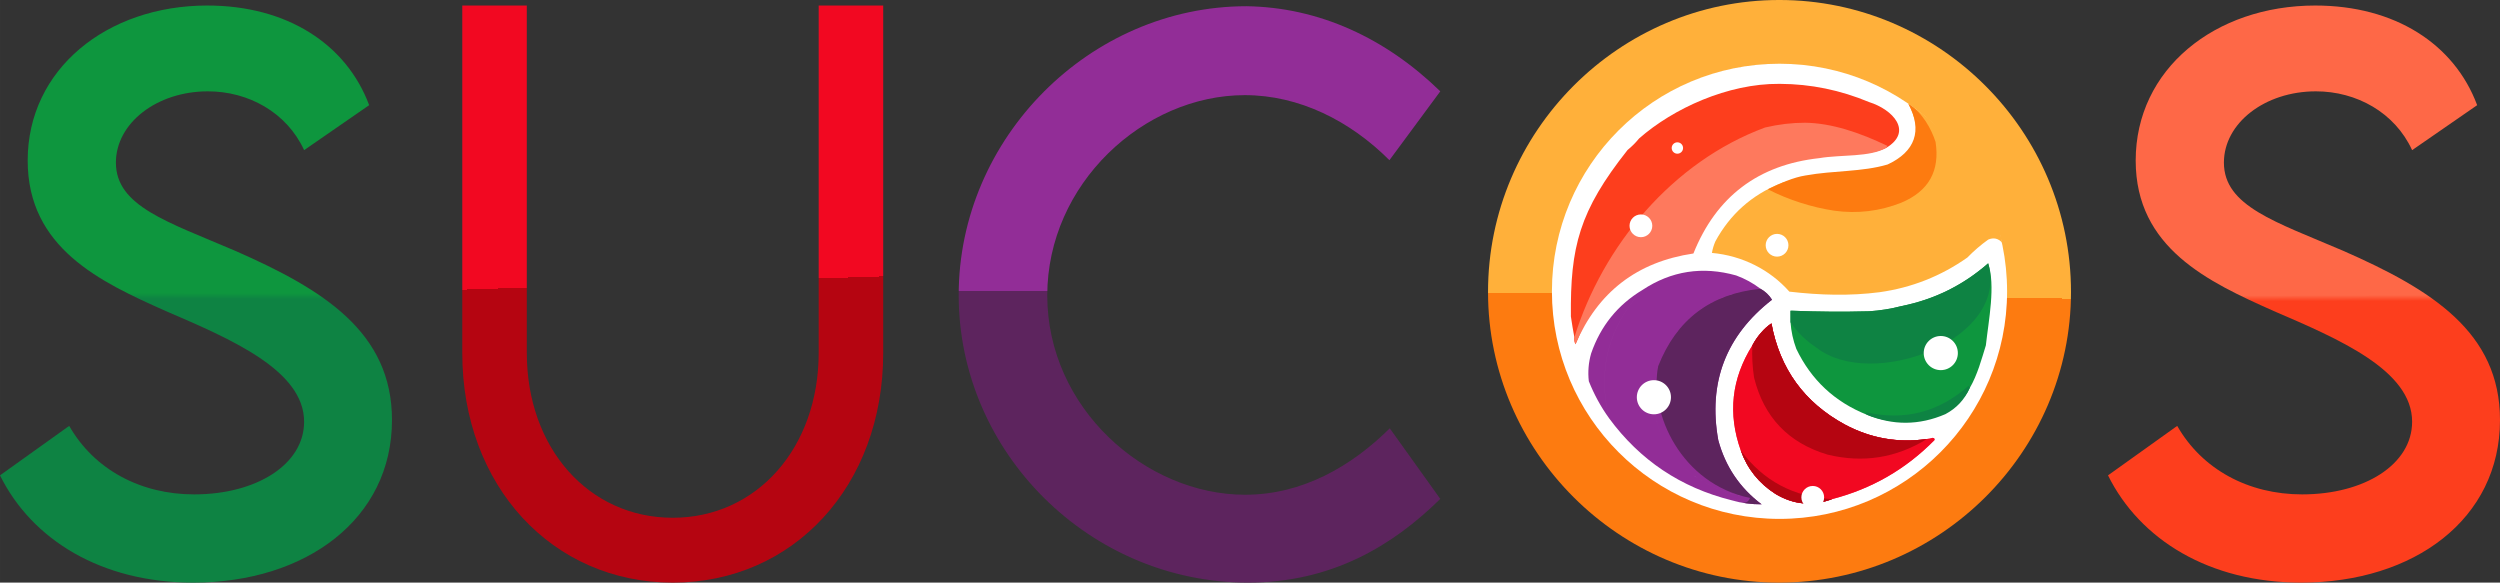 <svg xmlns="http://www.w3.org/2000/svg" xmlns:xlink="http://www.w3.org/1999/xlink" xml:space="preserve" width="2196.966" height="512" viewBox="0 0 581.281 135.467">
  <rect x="0" y="0" width="581.281" height="135.467" fill="#333333" stroke="none"/>
  <defs>
    <linearGradient id="c">
      <stop offset=".5" stop-color="#922d97"/>
      <stop offset=".5" stop-color="#5d245e"/>
    </linearGradient>
    <linearGradient id="e">
      <stop offset=".5" stop-color="#ffb03a"/>
      <stop offset=".5" stop-color="#fd7b10"/>
    </linearGradient>
    <linearGradient id="b">
      <stop offset=".5" stop-color="#f20821"/>
      <stop offset=".5" stop-color="#b50511"/>
    </linearGradient>
    <linearGradient id="a">
      <stop offset=".5" stop-color="#0e963e"/>
      <stop offset=".51" stop-color="#0e8343"/>
    </linearGradient>
    <linearGradient id="d">
      <stop offset=".5" stop-color="#fe6847"/>
      <stop offset=".51" stop-color="#fd3e1d"/>
    </linearGradient>
    <linearGradient xlink:href="#a" id="f" x1="-335.867" x2="-336.16" y1="634.433" y2="769.258" gradientTransform="translate(-13.899 -471.359) scale(.992)" gradientUnits="userSpaceOnUse"/>
    <linearGradient xlink:href="#b" id="g" x1="-230.644" x2="-226.122" y1="1396.303" y2="1539.89" gradientTransform="translate(-13.899 -1232.155) scale(.992)" gradientUnits="userSpaceOnUse"/>
    <linearGradient xlink:href="#c" id="h" x1="-111.224" x2="-111.436" y1="633.02" y2="769.823" gradientTransform="translate(-13.899 -471.279) scale(.992)" gradientUnits="userSpaceOnUse"/>
    <linearGradient xlink:href="#d" id="i" x1="156.958" x2="157.23" y1="633.02" y2="772.085" gradientTransform="translate(-13.899 -471.359) scale(.992)" gradientUnits="userSpaceOnUse"/>
    <linearGradient xlink:href="#e" id="j" x1="12.395" x2="10.993" y1="1399.455" y2="1535.364" gradientTransform="translate(-12.804 -1234.598) scale(1.002)" gradientUnits="userSpaceOnUse"/>
  </defs>
  <path fill="url(#f)" d="M-302.284 292.293c26.305 0 46.255-14.801 46.255-37.808 0-20.433-15.928-30.327-36.441-39.337-15.767-6.757-27.753-10.377-27.753-20.513 0-9.17 9.492-16.571 21.398-16.571 9.412 0 18.341 4.907 22.363 13.675l15.123-10.458c-5.309-14.238-19.145-23.168-37.647-23.168-23.328 0-41.75 14.802-41.75 36.038 0 20.352 16.893 28.235 32.097 34.993 15.123 6.516 32.177 13.756 32.177 25.742 0 9.894-11.021 16.893-25.581 16.893-12.469 0-23.248-5.792-29.04-15.928l-16.089 11.503c7.401 14.962 23.57 24.937 44.887 24.937z" font-size="166.03" style="line-height:1.25" transform="translate(347.171 -156.827)"/>
  <path fill="url(#g)" d="M-190.75 292.293c28.115 0 48.934-22.541 48.934-53.36v-80.819h-15v80.737c0 22.131-14.426 38.361-33.934 38.361s-33.934-16.147-33.934-38.361v-80.737h-15v80.819c0 30.82 20.902 53.36 48.934 53.36z" font-family="LEMON MILK" font-size="169.175" font-weight="300" style="line-height:1.25;-inkscape-font-specification:'LEMON MILK, Light'" transform="translate(347.171 -156.827)"/>
  <path fill="url(#h)" d="M-57.013 292.293c19.306 0 33.545-8.447 44.726-19.467l-11.745-16.41c-8.929 8.849-20.352 15.445-33.625 15.445-23.248 0-46.013-20.191-46.013-46.335 0-25.983 22.444-46.577 45.933-46.577 12.71 0 24.535 6.033 33.625 15.123l11.825-16.008c-12.71-12.388-28.235-19.548-45.048-19.789-36.441 0-66.929 30.649-66.929 67.17 0 36.602 30.488 66.848 67.25 66.848z" font-size="166.03" style="line-height:1.25" transform="translate(347.171 -156.827)"/>
  <path fill="url(#i)" d="M187.855 292.293c26.305 0 46.255-14.801 46.255-37.808 0-20.433-15.928-30.327-36.441-39.337-15.767-6.757-27.753-10.377-27.753-20.513 0-9.17 9.492-16.571 21.398-16.571 9.412 0 18.341 4.907 22.363 13.675l15.123-10.458c-5.309-14.238-19.145-23.168-37.647-23.168-23.328 0-41.75 14.802-41.75 36.038 0 20.352 16.893 28.235 32.097 34.993 15.123 6.516 32.177 13.756 32.177 25.742 0 9.894-11.021 16.893-25.581 16.893-12.469 0-23.248-5.792-29.04-15.928l-16.089 11.503c7.401 14.962 23.57 24.937 44.887 24.937z" font-size="166.03" style="line-height:1.25" transform="translate(347.171 -156.827)"/>
  <path fill="url(#j)" d="M66.464 303.174c37.384 0 67.897-30.431 67.897-67.57 0-37.384-30.513-67.897-67.815-67.897-37.221 0-67.733 30.513-67.733 67.897 0 37.139 30.513 67.57 67.652 67.57zm0-15.052c-28.958 0-52.6-23.641-52.6-52.6 0-29.04 23.641-52.845 52.6-52.845 29.122 0 52.845 23.805 52.845 52.845 0 28.958-23.723 52.6-52.845 52.6z" font-family="LEMON MILK" font-size="167.234" font-weight="300" style="line-height:1.25;-inkscape-font-specification:'LEMON MILK, Light'" transform="translate(347.171 -167.708)"/>
  <g transform="translate(374.305 -1128.726)">
    <ellipse cx="39.452" cy="1196.459" fill="#fff" rx="52.917" ry="52.917"/>
    <path fill="#ffb03a" fill-rule="evenodd" d="M69.412 1152.859c3.334 6.257 2.439 11.881-3.941 14.85-5.544 1.859-14.836 3.598-19.327 2.701-2.097.311-4.707.053-6.552.996-6.62 2.678-11.636 7.157-15.05 13.438-.372.849-.641 1.745-.806 2.688 7.059.637 13.498 3.906 18.006 9.003 7.177.835 14.065 1.02 20.963.135 7.463-1.044 14.271-3.732 20.425-8.063 1.482-1.526 3.094-2.914 4.838-4.166 1.227-.532 2.302-.308 3.225.672-1.332-8.975-8.297-23.621-21.78-32.254z" clip-rule="evenodd" image-rendering="optimizeQuality" shape-rendering="geometricPrecision" text-rendering="geometricPrecision"/>
    <path fill="#0e963e" fill-rule="evenodd" d="M87.968 1189.95c-5.814 5.102-12.533 8.416-20.156 9.944-2.434.636-4.942 1.04-7.525 1.21-6.004.163-12.006.118-18.006-.134h-.269v2.687c.151 2.128.599 4.188 1.344 6.181 3.46 7.221 8.925 12.328 16.394 15.319 6.09 2.534 12.043 1.516 18.136-1.108 2.587-1.378 4.608-2.42 5.783-5.073 1.803-3.072 2.806-6.852 3.763-9.944.655-5.986 2.278-13.861.537-19.081z" clip-rule="evenodd" image-rendering="optimizeQuality" shape-rendering="geometricPrecision" text-rendering="geometricPrecision"/>
    <path fill="#fd3e1d" fill-rule="evenodd" d="M39.373 1148.225c-11.857-.092-24.571 5.666-32.569 12.699-.806.986-1.702 1.881-2.688 2.688-11.223 14.175-13.328 22.488-13.169 38.7.234 1.617.502 3.23.806 4.838-.08.565.01 1.103.269 1.613 5.186-12.125 11.125-25.695 24.213-27.635 5.304-13.229 17.225-16.586 31.45-18.138 6.189-.844 10.339 3.104 16.631.085 6.224-3.789 1.49-8.891-4.031-10.616-6.707-2.795-13.591-4.206-20.654-4.233-.086-0-.173-.001-.259-.001z" clip-rule="evenodd" image-rendering="optimizeQuality" shape-rendering="geometricPrecision" text-rendering="geometricPrecision"/>
    <path fill="#fe795d" fill-rule="evenodd" d="M45.383 1157.262c-3.037 0-6.132.368-9.285 1.109-21.471 7.938-37.698 27.397-44.344 48.778-.08.566.01 1.103.269 1.613 5.186-12.125 14.324-19.157 27.413-21.097 5.304-13.229 15.069-20.619 29.294-22.172 5.017-.853 11.735-.155 15.588-2.419.03-.166.119-.3.269-.403-6.513-3.152-13.114-5.343-19.203-5.409z" clip-rule="evenodd" image-rendering="optimizeQuality" shape-rendering="geometricPrecision" text-rendering="geometricPrecision"/>
    <path fill="#fd7b10" fill-rule="evenodd" d="M69.424 1152.878c3.246 1.975 5.338 5.849 6.315 8.852 1.042 6.738-1.601 11.441-7.928 14.11-5.029 1.996-10.224 2.623-15.588 1.881-5.287-.784-10.746-2.544-15.493-4.985 2.825-1.376 5.982-2.78 8.774-3.212 6.611-1.191 13.144-.792 19.081-2.553 6.38-2.97 8.172-7.835 4.838-14.093z" clip-rule="evenodd" image-rendering="optimizeQuality" shape-rendering="geometricPrecision" text-rendering="geometricPrecision"/>
    <path fill="#ff4158" fill-rule="evenodd" d="M30.454 1233.487c5.238 7.056 12.315 10.818 21.231 11.287-4.554 1.724-8.944 1.321-13.169-1.209-3.852-2.46-6.54-5.819-8.062-10.078zm43.269-2.688c-7.159 4.421-14.863 5.63-23.113 3.628-9.092-2.731-14.78-8.688-17.066-17.872-.394-2.546-.528-5.055-.403-7.525.598-1.182 1.36-2.257 2.284-3.225.637-.727 1.354-1.354 2.15-1.881 1.955 10.554 7.644 18.393 17.066 23.516 5.993 3.205 12.353 4.324 19.081 3.359zm-40.582-21.769c-.125 2.47.01 4.979.403 7.525 2.285 9.184 7.974 15.141 17.066 17.872 8.25 2.002 15.954.793 23.113-3.628.457-.032.904-.122 1.344-.269.385.062.519.242.403.538-6.644 6.75-14.572 11.319-23.785 13.706-8.916-.469-15.993-4.232-21.231-11.287-3.061-8.57-2.165-16.722 2.688-24.456z" clip-rule="evenodd" image-rendering="optimizeQuality" shape-rendering="geometricPrecision" text-rendering="geometricPrecision"/>
    <path fill="#922d97" fill-rule="evenodd" d="M7.611 1196.131c-7.945 8.58-10.543 18.524-7.794 29.832-1.913-2.661-3.481-5.528-4.703-8.6-.248-2.186-.069-4.336.537-6.45 2.208-6.399 6.194-11.325 11.96-14.781zm27.413-.269c1.111.618 2.007 1.469 2.688 2.553-10.73 8.36-14.896 19.244-12.497 32.654 1.657 6.139 5.016 11.111 10.078 14.916-2.37.019-4.699-.295-6.988-.941 1.054-.277 2.128-.187 3.225.269.51-.062.868-.33 1.075-.806-1.786-.42-3.578-.823-5.375-1.209-13.758-5.255-19.088-15.064-15.991-29.428 4.268-10.855 12.197-16.857 23.785-18.006zm0 0c-11.588 1.15-19.516 7.152-23.785 18.006-3.097 14.364 2.233 24.174 15.991 29.428 1.797.386 3.589.789 5.375 1.209-.207.476-.565.745-1.075.806-1.097-.456-2.172-.545-3.225-.269-11.812-2.951-21.308-9.311-28.488-19.081-2.749-11.308-.151-21.252 7.794-29.831 6.704-4.431 13.96-5.551 21.769-3.359 2.053.757 3.935 1.787 5.644 3.091z" clip-rule="evenodd" image-rendering="optimizeQuality" shape-rendering="geometricPrecision" text-rendering="geometricPrecision"/>
    <path fill="#5d245e" fill-rule="evenodd" d="M35.023 1195.862c1.111.618 2.007 1.469 2.688 2.553-10.73 8.36-14.896 19.244-12.497 32.654 1.657 6.139 5.016 11.111 10.078 14.916-2.37.019-4.699-.295-6.988-.941 2.808.673 3.613.974 4.3-.538-16.022-3.29-23.503-19.709-21.366-30.638 4.268-10.855 12.197-16.857 23.785-18.006z" clip-rule="evenodd" image-rendering="optimizeQuality" shape-rendering="geometricPrecision" text-rendering="geometricPrecision"/>
    <path fill="none" d="M7.611 1196.131c-7.945 8.58-10.543 18.524-7.794 29.832-1.913-2.661-3.481-5.528-4.703-8.6-.248-2.186-.069-4.336.537-6.45 2.208-6.399 6.194-11.325 11.96-14.781z" clip-rule="evenodd" image-rendering="optimizeQuality" shape-rendering="geometricPrecision" text-rendering="geometricPrecision"/>
    <path fill="#0e8343" fill-rule="evenodd" d="M87.968 1189.95c-5.814 5.102-12.533 8.416-20.156 9.944-2.434.636-4.942 1.04-7.525 1.21-6.004.163-12.006.118-18.006-.134h-.269v2.687c1.6 2.355 3.616 4.326 6.047 5.913 12.754 10.04 44.992-1.704 39.91-19.619z" clip-rule="evenodd" image-rendering="optimizeQuality" shape-rendering="geometricPrecision" text-rendering="geometricPrecision"/>
    <path fill="#9c2040" fill-rule="evenodd" d="M73.724 1230.8c-7.159 4.421-14.863 5.63-23.113 3.628-9.092-2.731-14.78-8.688-17.066-17.872-.394-2.546-.528-5.055-.403-7.525.598-1.182 1.36-2.257 2.284-3.225.637-.727 1.354-1.354 2.15-1.881 1.955 10.554 7.644 18.393 17.066 23.516 5.993 3.205 12.353 4.324 19.081 3.359zm-43.269 2.688c5.238 7.056 12.315 10.818 21.231 11.287-4.554 1.724-8.944 1.321-13.169-1.209-3.852-2.46-6.54-5.819-8.062-10.078z" clip-rule="evenodd" image-rendering="optimizeQuality" shape-rendering="geometricPrecision" text-rendering="geometricPrecision"/>
    <path fill="#f20821" fill-rule="evenodd" d="M30.454 1233.487c5.238 7.056 12.315 10.818 21.231 11.287-4.554 1.724-8.944 1.321-13.169-1.209-3.852-2.46-6.54-5.819-8.062-10.078zm43.269-2.688c-7.159 4.421-14.863 5.63-23.113 3.628-9.092-2.731-14.78-8.688-17.066-17.872-.394-2.546-.528-5.055-.403-7.525 1.16-2.075 2.592-3.873 4.434-5.106 1.955 10.554 7.644 18.393 17.066 23.516 5.993 3.205 12.353 4.324 19.081 3.359zm-40.582-21.769c-.125 2.47.01 4.979.403 7.525 2.285 9.184 7.974 15.141 17.066 17.872 8.25 2.002 15.954.793 23.113-3.628.457-.032.904-.122 1.344-.269.385.062.519.242.403.538-6.644 6.75-14.572 11.319-23.785 13.706-8.916-.469-15.993-4.232-21.231-11.287-3.061-8.57-2.165-16.722 2.688-24.456z" clip-rule="evenodd" image-rendering="optimizeQuality" shape-rendering="geometricPrecision" text-rendering="geometricPrecision"/>
    <path fill="#b50511" fill-rule="evenodd" d="M73.724 1230.8c-7.159 4.421-14.863 5.63-23.113 3.628-9.092-2.731-14.78-8.688-17.066-17.872-.394-2.546-.528-5.055-.403-7.525 1.16-2.075 2.592-3.873 4.434-5.106 1.955 10.554 7.644 18.393 17.066 23.516 5.993 3.205 12.353 4.324 19.081 3.359z" clip-rule="evenodd" image-rendering="optimizeQuality" shape-rendering="geometricPrecision" text-rendering="geometricPrecision"/>
    <path fill="#0e8343" fill-rule="evenodd" d="M83.667 1218.975c-1.175 2.654-3.056 4.669-5.644 6.047-6.093 2.624-12.185 2.668-18.275.134-.259-.232-.259-.411 0-.538 8.903 1.962 16.786-.098 23.65-6.181.214.123.304.302.269.537z" clip-rule="evenodd" image-rendering="optimizeQuality" shape-rendering="geometricPrecision" text-rendering="geometricPrecision"/>
    <path fill="#b50511" fill-rule="evenodd" d="M30.454 1233.487c5.238 7.056 12.315 10.818 21.231 11.287-4.554 1.724-8.944 1.321-13.169-1.209-3.852-2.46-6.54-5.819-8.062-10.078z" clip-rule="evenodd" image-rendering="optimizeQuality" shape-rendering="geometricPrecision" text-rendering="geometricPrecision"/>
    <circle cx="47.183" cy="1244.363" r="2.646" fill="#fff"/>
    <circle cx="38.884" cy="1185.752" r="2.646" fill="#fff"/>
    <circle cx="15.706" cy="1163.14" r="1.323" fill="#fff"/>
    <circle cx="76.952" cy="1210.818" r="3.969" fill="#fff"/>
    <circle cx="10.247" cy="1221.088" r="3.969" fill="#fff"/>
    <circle cx="7.227" cy="1181.23" r="2.646" fill="#fff"/>
  </g>
</svg>
